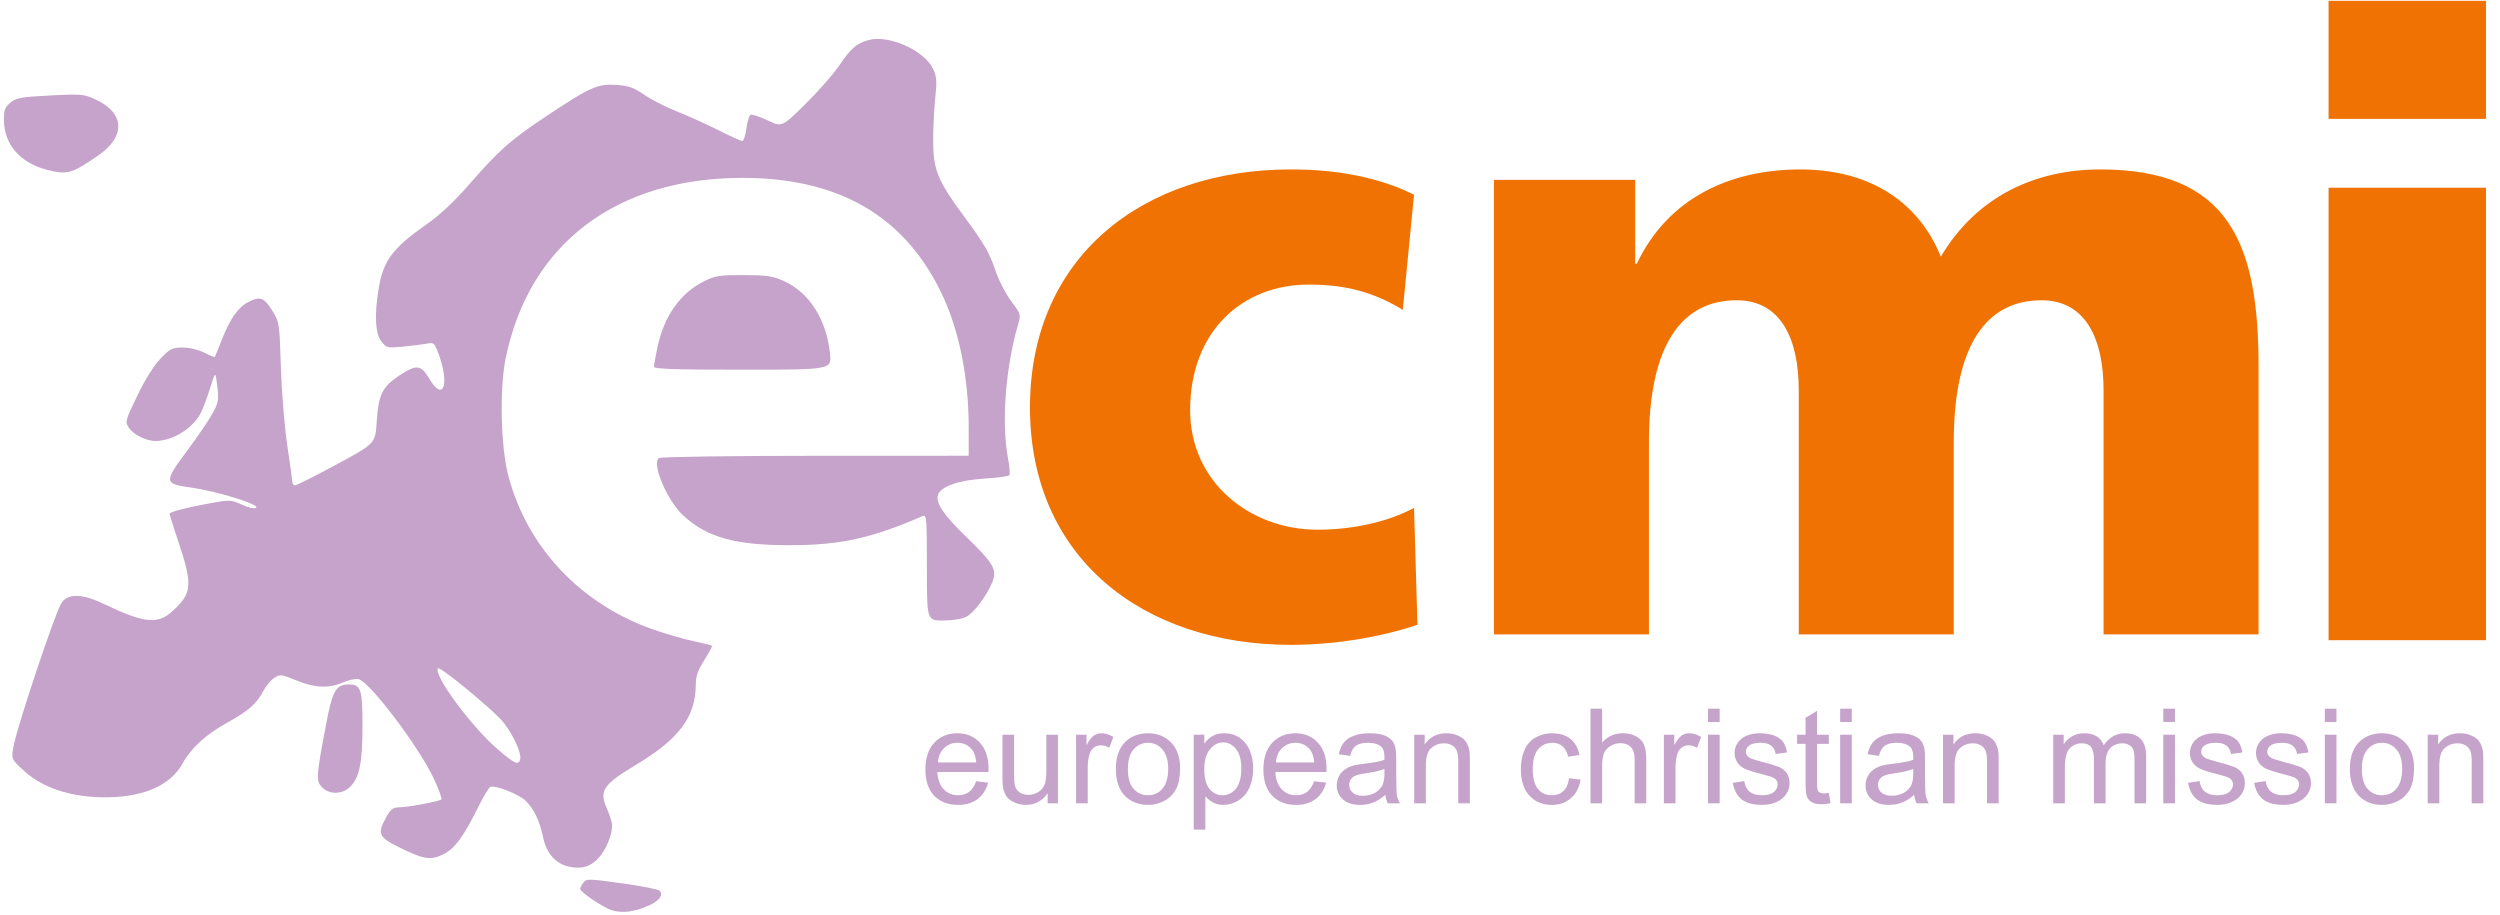 <?xml version="1.0" encoding="UTF-8" standalone="no"?>
<!DOCTYPE svg PUBLIC "-//W3C//DTD SVG 1.1//EN" "http://www.w3.org/Graphics/SVG/1.1/DTD/svg11.dtd">
<svg width="100%" height="100%" viewBox="0 0 1014 371" version="1.1" xmlns="http://www.w3.org/2000/svg" xmlns:xlink="http://www.w3.org/1999/xlink" xml:space="preserve" xmlns:serif="http://www.serif.com/" style="fill-rule:evenodd;clip-rule:evenodd;stroke-linejoin:round;stroke-miterlimit:2;">
    <path id="path1" d="M944.471,259.663L944.471,76.138L1008.31,76.138L1008.31,259.663L944.471,259.663ZM944.471,48.21L944.471,0.334L1008.31,0.334L1008.31,48.21L944.471,48.21Z" style="fill:rgb(239,114,2);fill-rule:nonzero;"/>
    <path id="path11" serif:id="path1" d="M248.283,369.23C244.758,368.188 235.306,361.835 235.306,360.508C235.306,360.111 235.883,358.998 236.588,358.033C237.808,356.364 238.548,356.374 252.162,358.256C260.023,359.343 266.911,360.689 267.47,361.247C269.206,362.984 267.427,365.412 262.996,367.356C257.291,369.86 252.484,370.472 248.283,369.23L248.283,369.23ZM230.488,351.443C225.207,350.178 221.593,345.975 220.269,339.558C218.882,332.834 216.443,327.821 212.995,324.603C210.295,322.083 200.838,318.404 198.936,319.134C198.319,319.371 196.111,323.006 194.03,327.211C187.95,339.499 184.416,344.272 179.713,346.551C174.572,349.042 171.859,348.596 161.746,343.593C153.528,339.529 152.925,338.069 156.693,331.364C158.472,328.199 159.433,327.481 161.93,327.451C165.595,327.407 178.245,325.035 179.037,324.244C179.345,323.936 177.998,320.224 176.044,315.995C170.072,303.07 149.643,276.083 145.328,275.42C144.072,275.226 141.249,275.856 139.055,276.819C133.418,279.293 127.645,279.032 120.182,275.967C114.038,273.444 113.619,273.398 111.198,274.985C109.802,275.9 107.797,278.325 106.743,280.374C104.195,285.327 100.573,288.499 92.234,293.077C83.589,297.824 77.458,303.413 74.074,309.631C69.724,317.622 60.318,322.398 47.292,323.23C31.647,324.229 18.173,320.417 9.649,312.579C4.449,307.798 4.449,307.798 5.676,301.859C7.442,293.308 21.782,250.376 24.645,245.068C27.023,240.66 32.94,240.571 41.806,244.812C58.452,252.772 63.85,253.39 69.796,248.018C77.987,240.618 78.266,237.384 72.263,219.443C70.324,213.646 68.737,208.675 68.737,208.397C68.737,207.653 75.057,206.002 84.817,204.195C93.205,202.643 93.534,202.656 98.21,204.724C101.195,206.045 103.356,206.491 103.939,205.909C105.286,204.562 87.881,199.201 77.401,197.735C66.386,196.195 66.346,195.659 76.233,182.363C80.312,176.877 84.824,170.233 86.259,167.597C88.605,163.289 88.794,162.181 88.131,156.625C87.393,150.446 87.393,150.446 85.221,157.428C84.027,161.268 82.321,165.802 81.43,167.503C78.092,173.879 70.017,178.849 62.969,178.867C59.314,178.876 54.065,176.252 52.276,173.522C50.67,171.07 50.769,170.692 55.691,160.488C58.799,154.045 62.43,148.236 65.076,145.475C68.998,141.382 69.822,140.97 74.091,140.97C76.875,140.97 80.44,141.812 82.837,143.035C85.063,144.17 86.992,144.955 87.125,144.78C87.258,144.605 88.599,141.319 90.106,137.479C93.315,129.303 96.632,124.598 100.656,122.517C105.426,120.05 107.091,120.624 110.343,125.856C113.327,130.657 113.352,130.814 113.929,149.046C114.253,159.256 115.412,173.377 116.543,180.867C117.66,188.273 118.582,194.893 118.591,195.579C118.6,196.265 119.112,196.826 119.728,196.826C120.345,196.826 127.908,193.017 136.536,188.361C152.223,179.897 152.223,179.897 152.8,170.993C153.506,160.096 155,157.001 161.751,152.455C168.788,147.716 170.756,147.874 174.017,153.438C179.854,163.398 182.534,155.966 177.736,143.126C176.216,139.056 175.937,138.834 173.047,139.394C171.357,139.722 167.021,140.265 163.411,140.602C157.106,141.19 156.761,141.105 154.683,138.464C152.2,135.308 151.815,127.955 153.566,117.161C155.424,105.71 159.182,100.67 173.17,90.869C178.396,87.206 184.307,81.671 190.157,74.96C202.385,60.932 206.878,56.939 221.174,47.395C239.202,35.361 242.313,33.952 249.814,34.43C254.92,34.755 256.926,35.457 261.359,38.472C264.31,40.479 270.202,43.486 274.452,45.154C278.702,46.822 286.211,50.212 291.138,52.687C296.066,55.162 300.541,57.187 301.081,57.187C301.622,57.187 302.363,54.933 302.729,52.177C303.094,49.422 303.834,46.895 304.373,46.562C304.912,46.229 308.008,47.227 311.255,48.778C317.157,51.599 317.157,51.599 326.686,42.175C331.927,36.991 338.034,30.057 340.257,26.766C345.124,19.559 347.329,17.632 352.29,16.25C360.433,13.983 374.886,20.423 378.434,27.901C379.932,31.058 380.069,32.836 379.341,39.666C378.868,44.091 378.49,51.975 378.499,57.187C378.518,68.779 380.309,73.224 390.567,87.157C399.587,99.409 401.211,102.214 403.948,110.275C405.201,113.964 408.007,119.335 410.184,122.211C414.025,127.286 414.106,127.556 412.965,131.462C407.864,148.917 406.15,171.206 408.8,185.623C409.432,189.062 409.718,192.25 409.436,192.706C409.153,193.163 404.683,193.789 399.501,194.098C388.993,194.725 381.547,197.296 380.478,200.666C379.406,204.044 382.626,208.783 392.448,218.279C403.081,228.561 404.541,231.191 402.423,236.26C400.083,241.861 395.005,248.582 391.903,250.186C390.193,251.071 386.333,251.684 382.475,251.684C381.506,251.684 380.681,251.684 379.978,251.613C375.942,251.21 375.942,248.487 375.942,230.132C375.942,209.985 375.828,208.63 374.197,209.335C353.234,218.391 340.964,221.091 320.585,221.131C298.416,221.176 287.038,218.065 277.349,209.312C270.634,203.245 264.073,187.829 267.329,185.768C268.094,185.283 296.651,184.88 330.809,184.872L392.898,184.857L392.898,173.265C392.898,152.347 388.77,132.691 381.193,117.531C365.993,87.118 339.592,72.148 301.156,72.148C249.981,72.148 214.737,98.883 205.171,144.96C202.523,157.711 203.061,181.328 206.273,193.335C213.941,222.005 235.313,244.736 264.361,255.118C269.579,256.983 277.113,259.185 281.102,260.01C285.091,260.836 288.531,261.688 288.747,261.903C288.962,262.118 287.585,264.732 285.687,267.711C283.065,271.826 282.229,274.224 282.21,277.685C282.137,290.748 275.55,299.607 258.088,310.128C244.489,318.322 242.931,320.653 246.164,327.963C247.324,330.584 248.272,333.629 248.272,334.73C248.272,338.733 245.877,344.571 242.87,347.896C239.507,351.615 235.728,352.698 230.488,351.443ZM210.947,308.194C211.892,305.732 207.295,296.12 203.073,291.729C196.851,285.258 178.459,270.296 177.681,271.074C175.406,273.349 191.434,295.065 202.012,304.039C208.795,309.794 210.1,310.401 210.947,308.194ZM130.557,319.259C128.131,316.656 128.232,315.119 132.207,294.074C134.858,280.042 136.233,277.617 141.537,277.617C146.395,277.617 147.035,279.581 147.027,294.477C147.02,309.383 145.811,315.336 142.023,319.124C138.861,322.286 133.439,322.35 130.557,319.259ZM265.246,148.7C265.255,148.014 265.894,144.477 266.665,140.839C269.363,128.109 275.939,118.845 285.718,113.998C290.081,111.835 291.953,111.55 301.634,111.575C310.965,111.6 313.393,111.956 317.872,113.955C328.208,118.569 335.232,129.588 336.649,143.413C337.318,149.947 337.318,149.947 301.273,149.947C273.093,149.947 265.232,149.675 265.246,148.7ZM18.669,68.758C8.059,65.901 1.745,58.549 1.599,48.88C1.537,44.745 1.947,43.587 4.143,41.697C6.466,39.699 8.273,39.364 20.146,38.728C32.379,38.073 33.927,38.187 38.148,40.054C50.535,45.533 51.305,55.052 39.998,62.936C29.106,70.532 27.196,71.053 18.669,68.758Z" style="fill:rgb(197,163,202);fill-rule:nonzero;"/>
    <g transform="matrix(1.297,0,0,1.314,-78.545,-72.586)">
        <path d="M499.247,150.889C490.36,145.504 481.476,143.081 469.9,143.081C448.895,143.081 432.74,157.623 432.74,181.856C432.74,204.205 451.588,218.747 472.591,218.747C483.633,218.747 494.673,216.324 502.752,212.015L503.827,248.096C491.712,252.136 477.169,254.289 464.245,254.289C417.931,254.289 382.655,227.363 382.655,181.049C382.655,134.465 417.931,107.54 464.245,107.54C478.785,107.54 491.712,109.963 502.752,115.348L499.247,150.889Z" style="fill:rgb(239,114,2);fill-rule:nonzero;"/>
    </g>
    <g transform="matrix(1.297,0,0,1.314,-82.545,-72.586)">
        <path d="M530.831,110.771L574.995,110.771L574.995,136.619L575.528,136.619C585.223,116.427 604.611,107.54 626.689,107.54C646.616,107.54 663.044,116.156 670.583,134.465C681.891,115.617 700.469,107.54 720.396,107.54C760.787,107.54 769.943,130.427 769.943,168.395L769.943,251.057L721.473,251.057L721.473,175.663C721.473,159.776 715.819,147.928 702.088,147.928C684.851,147.928 674.623,161.661 674.623,191.819L674.623,251.057L626.155,251.057L626.155,175.663C626.155,159.776 620.499,147.928 606.767,147.928C589.536,147.928 579.299,161.661 579.299,191.819L579.299,251.057L530.831,251.057L530.831,110.771Z" style="fill:rgb(239,114,2);fill-rule:nonzero;"/>
    </g>
    <g transform="matrix(1.271,0,0,1.271,-24.413,-36.761)">
        <g transform="matrix(42.172,0,0,42.172,312.957,285.274)">
            <path d="M0.421,-0.167L0.512,-0.156C0.497,-0.103 0.471,-0.062 0.432,-0.032C0.393,-0.003 0.344,0.012 0.284,0.012C0.208,0.012 0.148,-0.012 0.103,-0.058C0.059,-0.105 0.037,-0.171 0.037,-0.255C0.037,-0.342 0.059,-0.41 0.104,-0.458C0.149,-0.506 0.207,-0.53 0.279,-0.53C0.348,-0.53 0.405,-0.507 0.449,-0.459C0.493,-0.412 0.515,-0.346 0.515,-0.26C0.515,-0.255 0.514,-0.247 0.514,-0.237L0.127,-0.237C0.131,-0.18 0.147,-0.136 0.176,-0.106C0.205,-0.076 0.241,-0.061 0.284,-0.061C0.316,-0.061 0.344,-0.069 0.367,-0.086C0.389,-0.103 0.408,-0.13 0.421,-0.167ZM0.132,-0.309L0.422,-0.309C0.418,-0.353 0.407,-0.385 0.389,-0.407C0.361,-0.441 0.324,-0.458 0.28,-0.458C0.239,-0.458 0.205,-0.444 0.178,-0.417C0.15,-0.39 0.135,-0.354 0.132,-0.309Z" style="fill:rgb(197,163,202);fill-rule:nonzero;"/>
        </g>
        <g transform="matrix(42.172,0,0,42.172,336.411,285.274)">
            <path d="M0.406,-0L0.406,-0.076C0.365,-0.018 0.311,0.012 0.241,0.012C0.211,0.012 0.182,0.006 0.156,-0.006C0.129,-0.018 0.109,-0.032 0.096,-0.05C0.084,-0.068 0.075,-0.09 0.069,-0.115C0.066,-0.132 0.064,-0.16 0.064,-0.197L0.064,-0.519L0.152,-0.519L0.152,-0.231C0.152,-0.185 0.154,-0.154 0.157,-0.138C0.163,-0.115 0.174,-0.097 0.192,-0.084C0.21,-0.071 0.232,-0.064 0.259,-0.064C0.285,-0.064 0.31,-0.071 0.333,-0.084C0.356,-0.098 0.372,-0.116 0.382,-0.139C0.392,-0.163 0.396,-0.196 0.396,-0.241L0.396,-0.519L0.484,-0.519L0.484,-0L0.406,-0Z" style="fill:rgb(197,163,202);fill-rule:nonzero;"/>
        </g>
        <g transform="matrix(42.172,0,0,42.172,359.865,285.274)">
            <path d="M0.065,-0L0.065,-0.519L0.144,-0.519L0.144,-0.44C0.164,-0.477 0.183,-0.501 0.2,-0.513C0.217,-0.524 0.236,-0.53 0.256,-0.53C0.286,-0.53 0.316,-0.521 0.347,-0.502L0.316,-0.42C0.295,-0.433 0.273,-0.439 0.252,-0.439C0.233,-0.439 0.215,-0.434 0.2,-0.422C0.185,-0.411 0.174,-0.395 0.167,-0.374C0.158,-0.343 0.153,-0.309 0.153,-0.271L0.153,-0L0.065,-0Z" style="fill:rgb(197,163,202);fill-rule:nonzero;"/>
        </g>
        <g transform="matrix(42.172,0,0,42.172,373.909,285.274)">
            <path d="M0.033,-0.259C0.033,-0.355 0.06,-0.426 0.113,-0.473C0.158,-0.511 0.212,-0.53 0.276,-0.53C0.348,-0.53 0.406,-0.507 0.451,-0.46C0.496,-0.413 0.519,-0.349 0.519,-0.267C0.519,-0.2 0.509,-0.147 0.489,-0.109C0.469,-0.071 0.44,-0.041 0.402,-0.02C0.363,0.001 0.322,0.012 0.276,0.012C0.204,0.012 0.145,-0.012 0.1,-0.058C0.056,-0.105 0.033,-0.172 0.033,-0.259ZM0.124,-0.259C0.124,-0.193 0.138,-0.143 0.167,-0.11C0.196,-0.077 0.232,-0.061 0.276,-0.061C0.32,-0.061 0.356,-0.077 0.385,-0.11C0.414,-0.144 0.429,-0.194 0.429,-0.262C0.429,-0.326 0.414,-0.375 0.385,-0.408C0.356,-0.441 0.32,-0.458 0.276,-0.458C0.232,-0.458 0.196,-0.441 0.167,-0.408C0.138,-0.375 0.124,-0.326 0.124,-0.259Z" style="fill:rgb(197,163,202);fill-rule:nonzero;"/>
        </g>
        <g transform="matrix(42.172,0,0,42.172,397.364,285.274)">
            <path d="M0.066,0.199L0.066,-0.519L0.146,-0.519L0.146,-0.451C0.165,-0.478 0.186,-0.497 0.21,-0.51C0.234,-0.524 0.263,-0.53 0.296,-0.53C0.341,-0.53 0.38,-0.519 0.414,-0.496C0.447,-0.473 0.473,-0.441 0.49,-0.4C0.507,-0.358 0.516,-0.313 0.516,-0.263C0.516,-0.21 0.507,-0.162 0.488,-0.12C0.469,-0.077 0.441,-0.045 0.405,-0.022C0.368,0 0.33,0.012 0.29,0.012C0.261,0.012 0.234,0.006 0.211,-0.007C0.188,-0.019 0.169,-0.035 0.154,-0.054L0.154,0.199L0.066,0.199ZM0.146,-0.256C0.146,-0.19 0.159,-0.14 0.186,-0.108C0.213,-0.076 0.246,-0.061 0.284,-0.061C0.323,-0.061 0.357,-0.077 0.385,-0.11C0.412,-0.143 0.426,-0.194 0.426,-0.264C0.426,-0.33 0.413,-0.379 0.385,-0.412C0.358,-0.445 0.326,-0.461 0.288,-0.461C0.251,-0.461 0.218,-0.444 0.189,-0.409C0.16,-0.374 0.146,-0.323 0.146,-0.256Z" style="fill:rgb(197,163,202);fill-rule:nonzero;"/>
        </g>
        <g transform="matrix(42.172,0,0,42.172,420.818,285.274)">
            <path d="M0.421,-0.167L0.512,-0.156C0.497,-0.103 0.471,-0.062 0.432,-0.032C0.393,-0.003 0.344,0.012 0.284,0.012C0.208,0.012 0.148,-0.012 0.103,-0.058C0.059,-0.105 0.037,-0.171 0.037,-0.255C0.037,-0.342 0.059,-0.41 0.104,-0.458C0.149,-0.506 0.207,-0.53 0.279,-0.53C0.348,-0.53 0.405,-0.507 0.449,-0.459C0.493,-0.412 0.515,-0.346 0.515,-0.26C0.515,-0.255 0.514,-0.247 0.514,-0.237L0.127,-0.237C0.131,-0.18 0.147,-0.136 0.176,-0.106C0.205,-0.076 0.241,-0.061 0.284,-0.061C0.316,-0.061 0.344,-0.069 0.367,-0.086C0.389,-0.103 0.408,-0.13 0.421,-0.167ZM0.132,-0.309L0.422,-0.309C0.418,-0.353 0.407,-0.385 0.389,-0.407C0.361,-0.441 0.324,-0.458 0.28,-0.458C0.239,-0.458 0.205,-0.444 0.178,-0.417C0.15,-0.39 0.135,-0.354 0.132,-0.309Z" style="fill:rgb(197,163,202);fill-rule:nonzero;"/>
        </g>
        <g transform="matrix(42.172,0,0,42.172,444.272,285.274)">
            <path d="M0.404,-0.064C0.372,-0.036 0.34,-0.017 0.31,-0.005C0.28,0.006 0.248,0.012 0.213,0.012C0.156,0.012 0.113,-0.002 0.082,-0.03C0.051,-0.058 0.036,-0.093 0.036,-0.137C0.036,-0.162 0.042,-0.185 0.053,-0.206C0.065,-0.227 0.08,-0.244 0.099,-0.257C0.118,-0.27 0.139,-0.279 0.162,-0.286C0.179,-0.29 0.205,-0.295 0.24,-0.299C0.311,-0.307 0.363,-0.317 0.397,-0.329C0.397,-0.341 0.397,-0.349 0.397,-0.352C0.397,-0.388 0.389,-0.413 0.373,-0.428C0.35,-0.448 0.317,-0.458 0.272,-0.458C0.231,-0.458 0.201,-0.45 0.181,-0.436C0.161,-0.421 0.147,-0.396 0.137,-0.359L0.051,-0.371C0.059,-0.407 0.072,-0.437 0.09,-0.46C0.108,-0.482 0.134,-0.5 0.167,-0.512C0.201,-0.524 0.241,-0.53 0.285,-0.53C0.329,-0.53 0.365,-0.525 0.393,-0.515C0.421,-0.504 0.441,-0.491 0.454,-0.475C0.467,-0.46 0.476,-0.44 0.481,-0.416C0.484,-0.401 0.486,-0.374 0.486,-0.334L0.486,-0.217C0.486,-0.136 0.488,-0.084 0.491,-0.062C0.495,-0.041 0.503,-0.02 0.514,-0L0.422,-0C0.413,-0.018 0.407,-0.04 0.404,-0.064ZM0.397,-0.26C0.365,-0.247 0.317,-0.236 0.253,-0.227C0.217,-0.222 0.192,-0.216 0.177,-0.209C0.162,-0.203 0.15,-0.193 0.142,-0.181C0.134,-0.168 0.13,-0.154 0.13,-0.139C0.13,-0.116 0.139,-0.096 0.156,-0.081C0.174,-0.065 0.2,-0.057 0.234,-0.057C0.268,-0.057 0.298,-0.065 0.325,-0.079C0.351,-0.094 0.37,-0.114 0.383,-0.14C0.392,-0.16 0.397,-0.189 0.397,-0.228L0.397,-0.26Z" style="fill:rgb(197,163,202);fill-rule:nonzero;"/>
        </g>
        <g transform="matrix(42.172,0,0,42.172,467.727,285.274)">
            <path d="M0.066,-0L0.066,-0.519L0.145,-0.519L0.145,-0.445C0.183,-0.502 0.238,-0.53 0.31,-0.53C0.341,-0.53 0.37,-0.525 0.396,-0.513C0.422,-0.502 0.442,-0.487 0.455,-0.469C0.468,-0.451 0.477,-0.429 0.482,-0.404C0.486,-0.388 0.487,-0.36 0.487,-0.319L0.487,-0L0.399,-0L0.399,-0.315C0.399,-0.351 0.396,-0.378 0.389,-0.396C0.382,-0.413 0.37,-0.428 0.353,-0.438C0.335,-0.449 0.315,-0.454 0.292,-0.454C0.254,-0.454 0.222,-0.442 0.195,-0.418C0.167,-0.395 0.154,-0.35 0.154,-0.283L0.154,-0L0.066,-0Z" style="fill:rgb(197,163,202);fill-rule:nonzero;"/>
        </g>
        <g transform="matrix(42.172,0,0,42.172,502.898,285.274)">
            <path d="M0.404,-0.19L0.491,-0.179C0.481,-0.119 0.457,-0.073 0.418,-0.039C0.379,-0.005 0.332,0.012 0.275,0.012C0.204,0.012 0.147,-0.011 0.104,-0.058C0.061,-0.104 0.039,-0.171 0.039,-0.257C0.039,-0.313 0.048,-0.362 0.067,-0.404C0.085,-0.446 0.114,-0.478 0.152,-0.499C0.19,-0.52 0.231,-0.53 0.275,-0.53C0.332,-0.53 0.378,-0.516 0.414,-0.488C0.449,-0.459 0.472,-0.419 0.482,-0.366L0.397,-0.353C0.389,-0.388 0.374,-0.414 0.354,-0.432C0.333,-0.449 0.308,-0.458 0.279,-0.458C0.235,-0.458 0.199,-0.442 0.171,-0.41C0.143,-0.379 0.129,-0.328 0.129,-0.26C0.129,-0.19 0.143,-0.139 0.169,-0.108C0.196,-0.076 0.231,-0.061 0.274,-0.061C0.308,-0.061 0.337,-0.071 0.36,-0.092C0.383,-0.113 0.398,-0.146 0.404,-0.19Z" style="fill:rgb(197,163,202);fill-rule:nonzero;"/>
        </g>
        <g transform="matrix(42.172,0,0,42.172,523.984,285.274)">
            <path d="M0.066,-0L0.066,-0.716L0.154,-0.716L0.154,-0.459C0.195,-0.507 0.247,-0.53 0.309,-0.53C0.347,-0.53 0.381,-0.523 0.409,-0.508C0.438,-0.492 0.458,-0.472 0.47,-0.445C0.482,-0.418 0.488,-0.379 0.488,-0.329L0.488,-0L0.4,-0L0.4,-0.329C0.4,-0.373 0.391,-0.405 0.372,-0.425C0.353,-0.445 0.326,-0.455 0.291,-0.455C0.265,-0.455 0.24,-0.448 0.218,-0.434C0.195,-0.421 0.178,-0.403 0.168,-0.379C0.159,-0.356 0.154,-0.324 0.154,-0.284L0.154,-0L0.066,-0Z" style="fill:rgb(197,163,202);fill-rule:nonzero;"/>
        </g>
        <g transform="matrix(42.172,0,0,42.172,547.438,285.274)">
            <path d="M0.065,-0L0.065,-0.519L0.144,-0.519L0.144,-0.44C0.164,-0.477 0.183,-0.501 0.2,-0.513C0.217,-0.524 0.236,-0.53 0.256,-0.53C0.286,-0.53 0.316,-0.521 0.347,-0.502L0.316,-0.42C0.295,-0.433 0.273,-0.439 0.252,-0.439C0.233,-0.439 0.215,-0.434 0.2,-0.422C0.185,-0.411 0.174,-0.395 0.167,-0.374C0.158,-0.343 0.153,-0.309 0.153,-0.271L0.153,-0L0.065,-0Z" style="fill:rgb(197,163,202);fill-rule:nonzero;"/>
        </g>
        <g transform="matrix(42.172,0,0,42.172,561.482,285.274)">
            <path d="M0.066,-0.615L0.066,-0.716L0.154,-0.716L0.154,-0.615L0.066,-0.615ZM0.066,-0L0.066,-0.519L0.154,-0.519L0.154,-0L0.066,-0Z" style="fill:rgb(197,163,202);fill-rule:nonzero;"/>
        </g>
        <g transform="matrix(42.172,0,0,42.172,570.852,285.274)">
            <path d="M0.031,-0.155L0.118,-0.168C0.123,-0.134 0.136,-0.107 0.158,-0.088C0.181,-0.07 0.212,-0.061 0.252,-0.061C0.292,-0.061 0.322,-0.069 0.342,-0.085C0.361,-0.102 0.371,-0.121 0.371,-0.143C0.371,-0.163 0.362,-0.179 0.345,-0.19C0.333,-0.198 0.303,-0.208 0.255,-0.22C0.191,-0.236 0.146,-0.25 0.121,-0.262C0.096,-0.274 0.078,-0.29 0.065,-0.311C0.052,-0.332 0.045,-0.355 0.045,-0.381C0.045,-0.404 0.051,-0.425 0.061,-0.445C0.072,-0.465 0.086,-0.481 0.104,-0.494C0.118,-0.504 0.137,-0.513 0.16,-0.52C0.184,-0.527 0.209,-0.53 0.236,-0.53C0.277,-0.53 0.313,-0.524 0.344,-0.513C0.374,-0.501 0.397,-0.485 0.412,-0.465C0.426,-0.445 0.436,-0.418 0.442,-0.385L0.356,-0.373C0.352,-0.4 0.341,-0.421 0.322,-0.436C0.303,-0.451 0.277,-0.458 0.243,-0.458C0.202,-0.458 0.174,-0.451 0.156,-0.438C0.139,-0.425 0.13,-0.409 0.13,-0.391C0.13,-0.38 0.134,-0.369 0.141,-0.36C0.148,-0.351 0.16,-0.343 0.175,-0.337C0.184,-0.334 0.209,-0.326 0.252,-0.314C0.315,-0.298 0.358,-0.284 0.383,-0.274C0.407,-0.263 0.426,-0.248 0.44,-0.228C0.454,-0.207 0.461,-0.182 0.461,-0.152C0.461,-0.123 0.453,-0.095 0.436,-0.07C0.419,-0.044 0.394,-0.024 0.362,-0.01C0.33,0.005 0.293,0.012 0.252,0.012C0.185,0.012 0.134,-0.002 0.098,-0.03C0.063,-0.058 0.041,-0.1 0.031,-0.155Z" style="fill:rgb(197,163,202);fill-rule:nonzero;"/>
        </g>
        <g transform="matrix(42.172,0,0,42.172,591.938,285.274)">
            <path d="M0.258,-0.079L0.271,-0.001C0.246,0.004 0.224,0.007 0.204,0.007C0.172,0.007 0.147,0.002 0.13,-0.008C0.112,-0.018 0.1,-0.032 0.093,-0.048C0.086,-0.065 0.082,-0.099 0.082,-0.152L0.082,-0.45L0.018,-0.45L0.018,-0.519L0.082,-0.519L0.082,-0.647L0.169,-0.7L0.169,-0.519L0.258,-0.519L0.258,-0.45L0.169,-0.45L0.169,-0.147C0.169,-0.122 0.171,-0.106 0.174,-0.099C0.177,-0.091 0.182,-0.086 0.189,-0.082C0.196,-0.077 0.206,-0.075 0.219,-0.075C0.229,-0.075 0.242,-0.076 0.258,-0.079Z" style="fill:rgb(197,163,202);fill-rule:nonzero;"/>
        </g>
        <g transform="matrix(42.172,0,0,42.172,603.655,285.274)">
            <path d="M0.066,-0.615L0.066,-0.716L0.154,-0.716L0.154,-0.615L0.066,-0.615ZM0.066,-0L0.066,-0.519L0.154,-0.519L0.154,-0L0.066,-0Z" style="fill:rgb(197,163,202);fill-rule:nonzero;"/>
        </g>
        <g transform="matrix(42.172,0,0,42.172,613.024,285.274)">
            <path d="M0.404,-0.064C0.372,-0.036 0.34,-0.017 0.31,-0.005C0.28,0.006 0.248,0.012 0.213,0.012C0.156,0.012 0.113,-0.002 0.082,-0.03C0.051,-0.058 0.036,-0.093 0.036,-0.137C0.036,-0.162 0.042,-0.185 0.053,-0.206C0.065,-0.227 0.08,-0.244 0.099,-0.257C0.118,-0.27 0.139,-0.279 0.162,-0.286C0.179,-0.29 0.205,-0.295 0.24,-0.299C0.311,-0.307 0.363,-0.317 0.397,-0.329C0.397,-0.341 0.397,-0.349 0.397,-0.352C0.397,-0.388 0.389,-0.413 0.373,-0.428C0.35,-0.448 0.317,-0.458 0.272,-0.458C0.231,-0.458 0.201,-0.45 0.181,-0.436C0.161,-0.421 0.147,-0.396 0.137,-0.359L0.051,-0.371C0.059,-0.407 0.072,-0.437 0.09,-0.46C0.108,-0.482 0.134,-0.5 0.167,-0.512C0.201,-0.524 0.241,-0.53 0.285,-0.53C0.329,-0.53 0.365,-0.525 0.393,-0.515C0.421,-0.504 0.441,-0.491 0.454,-0.475C0.467,-0.46 0.476,-0.44 0.481,-0.416C0.484,-0.401 0.486,-0.374 0.486,-0.334L0.486,-0.217C0.486,-0.136 0.488,-0.084 0.491,-0.062C0.495,-0.041 0.503,-0.02 0.514,-0L0.422,-0C0.413,-0.018 0.407,-0.04 0.404,-0.064ZM0.397,-0.26C0.365,-0.247 0.317,-0.236 0.253,-0.227C0.217,-0.222 0.192,-0.216 0.177,-0.209C0.162,-0.203 0.15,-0.193 0.142,-0.181C0.134,-0.168 0.13,-0.154 0.13,-0.139C0.13,-0.116 0.139,-0.096 0.156,-0.081C0.174,-0.065 0.2,-0.057 0.234,-0.057C0.268,-0.057 0.298,-0.065 0.325,-0.079C0.351,-0.094 0.37,-0.114 0.383,-0.14C0.392,-0.16 0.397,-0.189 0.397,-0.228L0.397,-0.26Z" style="fill:rgb(197,163,202);fill-rule:nonzero;"/>
        </g>
        <g transform="matrix(42.172,0,0,42.172,636.478,285.274)">
            <path d="M0.066,-0L0.066,-0.519L0.145,-0.519L0.145,-0.445C0.183,-0.502 0.238,-0.53 0.31,-0.53C0.341,-0.53 0.37,-0.525 0.396,-0.513C0.422,-0.502 0.442,-0.487 0.455,-0.469C0.468,-0.451 0.477,-0.429 0.482,-0.404C0.486,-0.388 0.487,-0.36 0.487,-0.319L0.487,-0L0.399,-0L0.399,-0.315C0.399,-0.351 0.396,-0.378 0.389,-0.396C0.382,-0.413 0.37,-0.428 0.353,-0.438C0.335,-0.449 0.315,-0.454 0.292,-0.454C0.254,-0.454 0.222,-0.442 0.195,-0.418C0.167,-0.395 0.154,-0.35 0.154,-0.283L0.154,-0L0.066,-0Z" style="fill:rgb(197,163,202);fill-rule:nonzero;"/>
        </g>
        <g transform="matrix(42.172,0,0,42.172,671.65,285.274)">
            <path d="M0.066,-0L0.066,-0.519L0.145,-0.519L0.145,-0.446C0.161,-0.471 0.182,-0.492 0.209,-0.507C0.236,-0.523 0.267,-0.53 0.302,-0.53C0.34,-0.53 0.372,-0.522 0.396,-0.506C0.421,-0.49 0.438,-0.468 0.448,-0.439C0.489,-0.5 0.543,-0.53 0.608,-0.53C0.66,-0.53 0.699,-0.516 0.727,-0.488C0.755,-0.459 0.769,-0.415 0.769,-0.356L0.769,-0L0.681,-0L0.681,-0.327C0.681,-0.362 0.678,-0.387 0.673,-0.403C0.667,-0.418 0.657,-0.431 0.642,-0.44C0.627,-0.449 0.609,-0.454 0.589,-0.454C0.552,-0.454 0.522,-0.442 0.498,-0.418C0.474,-0.393 0.462,-0.355 0.462,-0.301L0.462,-0L0.374,-0L0.374,-0.337C0.374,-0.376 0.367,-0.405 0.353,-0.425C0.338,-0.444 0.315,-0.454 0.282,-0.454C0.257,-0.454 0.235,-0.448 0.214,-0.435C0.193,-0.422 0.177,-0.403 0.168,-0.377C0.159,-0.352 0.154,-0.316 0.154,-0.269L0.154,-0L0.066,-0Z" style="fill:rgb(197,163,202);fill-rule:nonzero;"/>
        </g>
        <g transform="matrix(42.172,0,0,42.172,706.78,285.274)">
            <path d="M0.066,-0.615L0.066,-0.716L0.154,-0.716L0.154,-0.615L0.066,-0.615ZM0.066,-0L0.066,-0.519L0.154,-0.519L0.154,-0L0.066,-0Z" style="fill:rgb(197,163,202);fill-rule:nonzero;"/>
        </g>
        <g transform="matrix(42.172,0,0,42.172,716.149,285.274)">
            <path d="M0.031,-0.155L0.118,-0.168C0.123,-0.134 0.136,-0.107 0.158,-0.088C0.181,-0.07 0.212,-0.061 0.252,-0.061C0.292,-0.061 0.322,-0.069 0.342,-0.085C0.361,-0.102 0.371,-0.121 0.371,-0.143C0.371,-0.163 0.362,-0.179 0.345,-0.19C0.333,-0.198 0.303,-0.208 0.255,-0.22C0.191,-0.236 0.146,-0.25 0.121,-0.262C0.096,-0.274 0.078,-0.29 0.065,-0.311C0.052,-0.332 0.045,-0.355 0.045,-0.381C0.045,-0.404 0.051,-0.425 0.061,-0.445C0.072,-0.465 0.086,-0.481 0.104,-0.494C0.118,-0.504 0.137,-0.513 0.16,-0.52C0.184,-0.527 0.209,-0.53 0.236,-0.53C0.277,-0.53 0.313,-0.524 0.344,-0.513C0.374,-0.501 0.397,-0.485 0.412,-0.465C0.426,-0.445 0.436,-0.418 0.442,-0.385L0.356,-0.373C0.352,-0.4 0.341,-0.421 0.322,-0.436C0.303,-0.451 0.277,-0.458 0.243,-0.458C0.202,-0.458 0.174,-0.451 0.156,-0.438C0.139,-0.425 0.13,-0.409 0.13,-0.391C0.13,-0.38 0.134,-0.369 0.141,-0.36C0.148,-0.351 0.16,-0.343 0.175,-0.337C0.184,-0.334 0.209,-0.326 0.252,-0.314C0.315,-0.298 0.358,-0.284 0.383,-0.274C0.407,-0.263 0.426,-0.248 0.44,-0.228C0.454,-0.207 0.461,-0.182 0.461,-0.152C0.461,-0.123 0.453,-0.095 0.436,-0.07C0.419,-0.044 0.394,-0.024 0.362,-0.01C0.33,0.005 0.293,0.012 0.252,0.012C0.185,0.012 0.134,-0.002 0.098,-0.03C0.063,-0.058 0.041,-0.1 0.031,-0.155Z" style="fill:rgb(197,163,202);fill-rule:nonzero;"/>
        </g>
        <g transform="matrix(42.172,0,0,42.172,737.235,285.274)">
            <path d="M0.031,-0.155L0.118,-0.168C0.123,-0.134 0.136,-0.107 0.158,-0.088C0.181,-0.07 0.212,-0.061 0.252,-0.061C0.292,-0.061 0.322,-0.069 0.342,-0.085C0.361,-0.102 0.371,-0.121 0.371,-0.143C0.371,-0.163 0.362,-0.179 0.345,-0.19C0.333,-0.198 0.303,-0.208 0.255,-0.22C0.191,-0.236 0.146,-0.25 0.121,-0.262C0.096,-0.274 0.078,-0.29 0.065,-0.311C0.052,-0.332 0.045,-0.355 0.045,-0.381C0.045,-0.404 0.051,-0.425 0.061,-0.445C0.072,-0.465 0.086,-0.481 0.104,-0.494C0.118,-0.504 0.137,-0.513 0.16,-0.52C0.184,-0.527 0.209,-0.53 0.236,-0.53C0.277,-0.53 0.313,-0.524 0.344,-0.513C0.374,-0.501 0.397,-0.485 0.412,-0.465C0.426,-0.445 0.436,-0.418 0.442,-0.385L0.356,-0.373C0.352,-0.4 0.341,-0.421 0.322,-0.436C0.303,-0.451 0.277,-0.458 0.243,-0.458C0.202,-0.458 0.174,-0.451 0.156,-0.438C0.139,-0.425 0.13,-0.409 0.13,-0.391C0.13,-0.38 0.134,-0.369 0.141,-0.36C0.148,-0.351 0.16,-0.343 0.175,-0.337C0.184,-0.334 0.209,-0.326 0.252,-0.314C0.315,-0.298 0.358,-0.284 0.383,-0.274C0.407,-0.263 0.426,-0.248 0.44,-0.228C0.454,-0.207 0.461,-0.182 0.461,-0.152C0.461,-0.123 0.453,-0.095 0.436,-0.07C0.419,-0.044 0.394,-0.024 0.362,-0.01C0.33,0.005 0.293,0.012 0.252,0.012C0.185,0.012 0.134,-0.002 0.098,-0.03C0.063,-0.058 0.041,-0.1 0.031,-0.155Z" style="fill:rgb(197,163,202);fill-rule:nonzero;"/>
        </g>
        <g transform="matrix(42.172,0,0,42.172,758.322,285.274)">
            <path d="M0.066,-0.615L0.066,-0.716L0.154,-0.716L0.154,-0.615L0.066,-0.615ZM0.066,-0L0.066,-0.519L0.154,-0.519L0.154,-0L0.066,-0Z" style="fill:rgb(197,163,202);fill-rule:nonzero;"/>
        </g>
        <g transform="matrix(42.172,0,0,42.172,767.691,285.274)">
            <path d="M0.033,-0.259C0.033,-0.355 0.06,-0.426 0.113,-0.473C0.158,-0.511 0.212,-0.53 0.276,-0.53C0.348,-0.53 0.406,-0.507 0.451,-0.46C0.496,-0.413 0.519,-0.349 0.519,-0.267C0.519,-0.2 0.509,-0.147 0.489,-0.109C0.469,-0.071 0.44,-0.041 0.402,-0.02C0.363,0.001 0.322,0.012 0.276,0.012C0.204,0.012 0.145,-0.012 0.1,-0.058C0.056,-0.105 0.033,-0.172 0.033,-0.259ZM0.124,-0.259C0.124,-0.193 0.138,-0.143 0.167,-0.11C0.196,-0.077 0.232,-0.061 0.276,-0.061C0.32,-0.061 0.356,-0.077 0.385,-0.11C0.414,-0.144 0.429,-0.194 0.429,-0.262C0.429,-0.326 0.414,-0.375 0.385,-0.408C0.356,-0.441 0.32,-0.458 0.276,-0.458C0.232,-0.458 0.196,-0.441 0.167,-0.408C0.138,-0.375 0.124,-0.326 0.124,-0.259Z" style="fill:rgb(197,163,202);fill-rule:nonzero;"/>
        </g>
        <g transform="matrix(42.172,0,0,42.172,791.145,285.274)">
            <path d="M0.066,-0L0.066,-0.519L0.145,-0.519L0.145,-0.445C0.183,-0.502 0.238,-0.53 0.31,-0.53C0.341,-0.53 0.37,-0.525 0.396,-0.513C0.422,-0.502 0.442,-0.487 0.455,-0.469C0.468,-0.451 0.477,-0.429 0.482,-0.404C0.486,-0.388 0.487,-0.36 0.487,-0.319L0.487,-0L0.399,-0L0.399,-0.315C0.399,-0.351 0.396,-0.378 0.389,-0.396C0.382,-0.413 0.37,-0.428 0.353,-0.438C0.335,-0.449 0.315,-0.454 0.292,-0.454C0.254,-0.454 0.222,-0.442 0.195,-0.418C0.167,-0.395 0.154,-0.35 0.154,-0.283L0.154,-0L0.066,-0Z" style="fill:rgb(197,163,202);fill-rule:nonzero;"/>
        </g>
    </g>
</svg>
